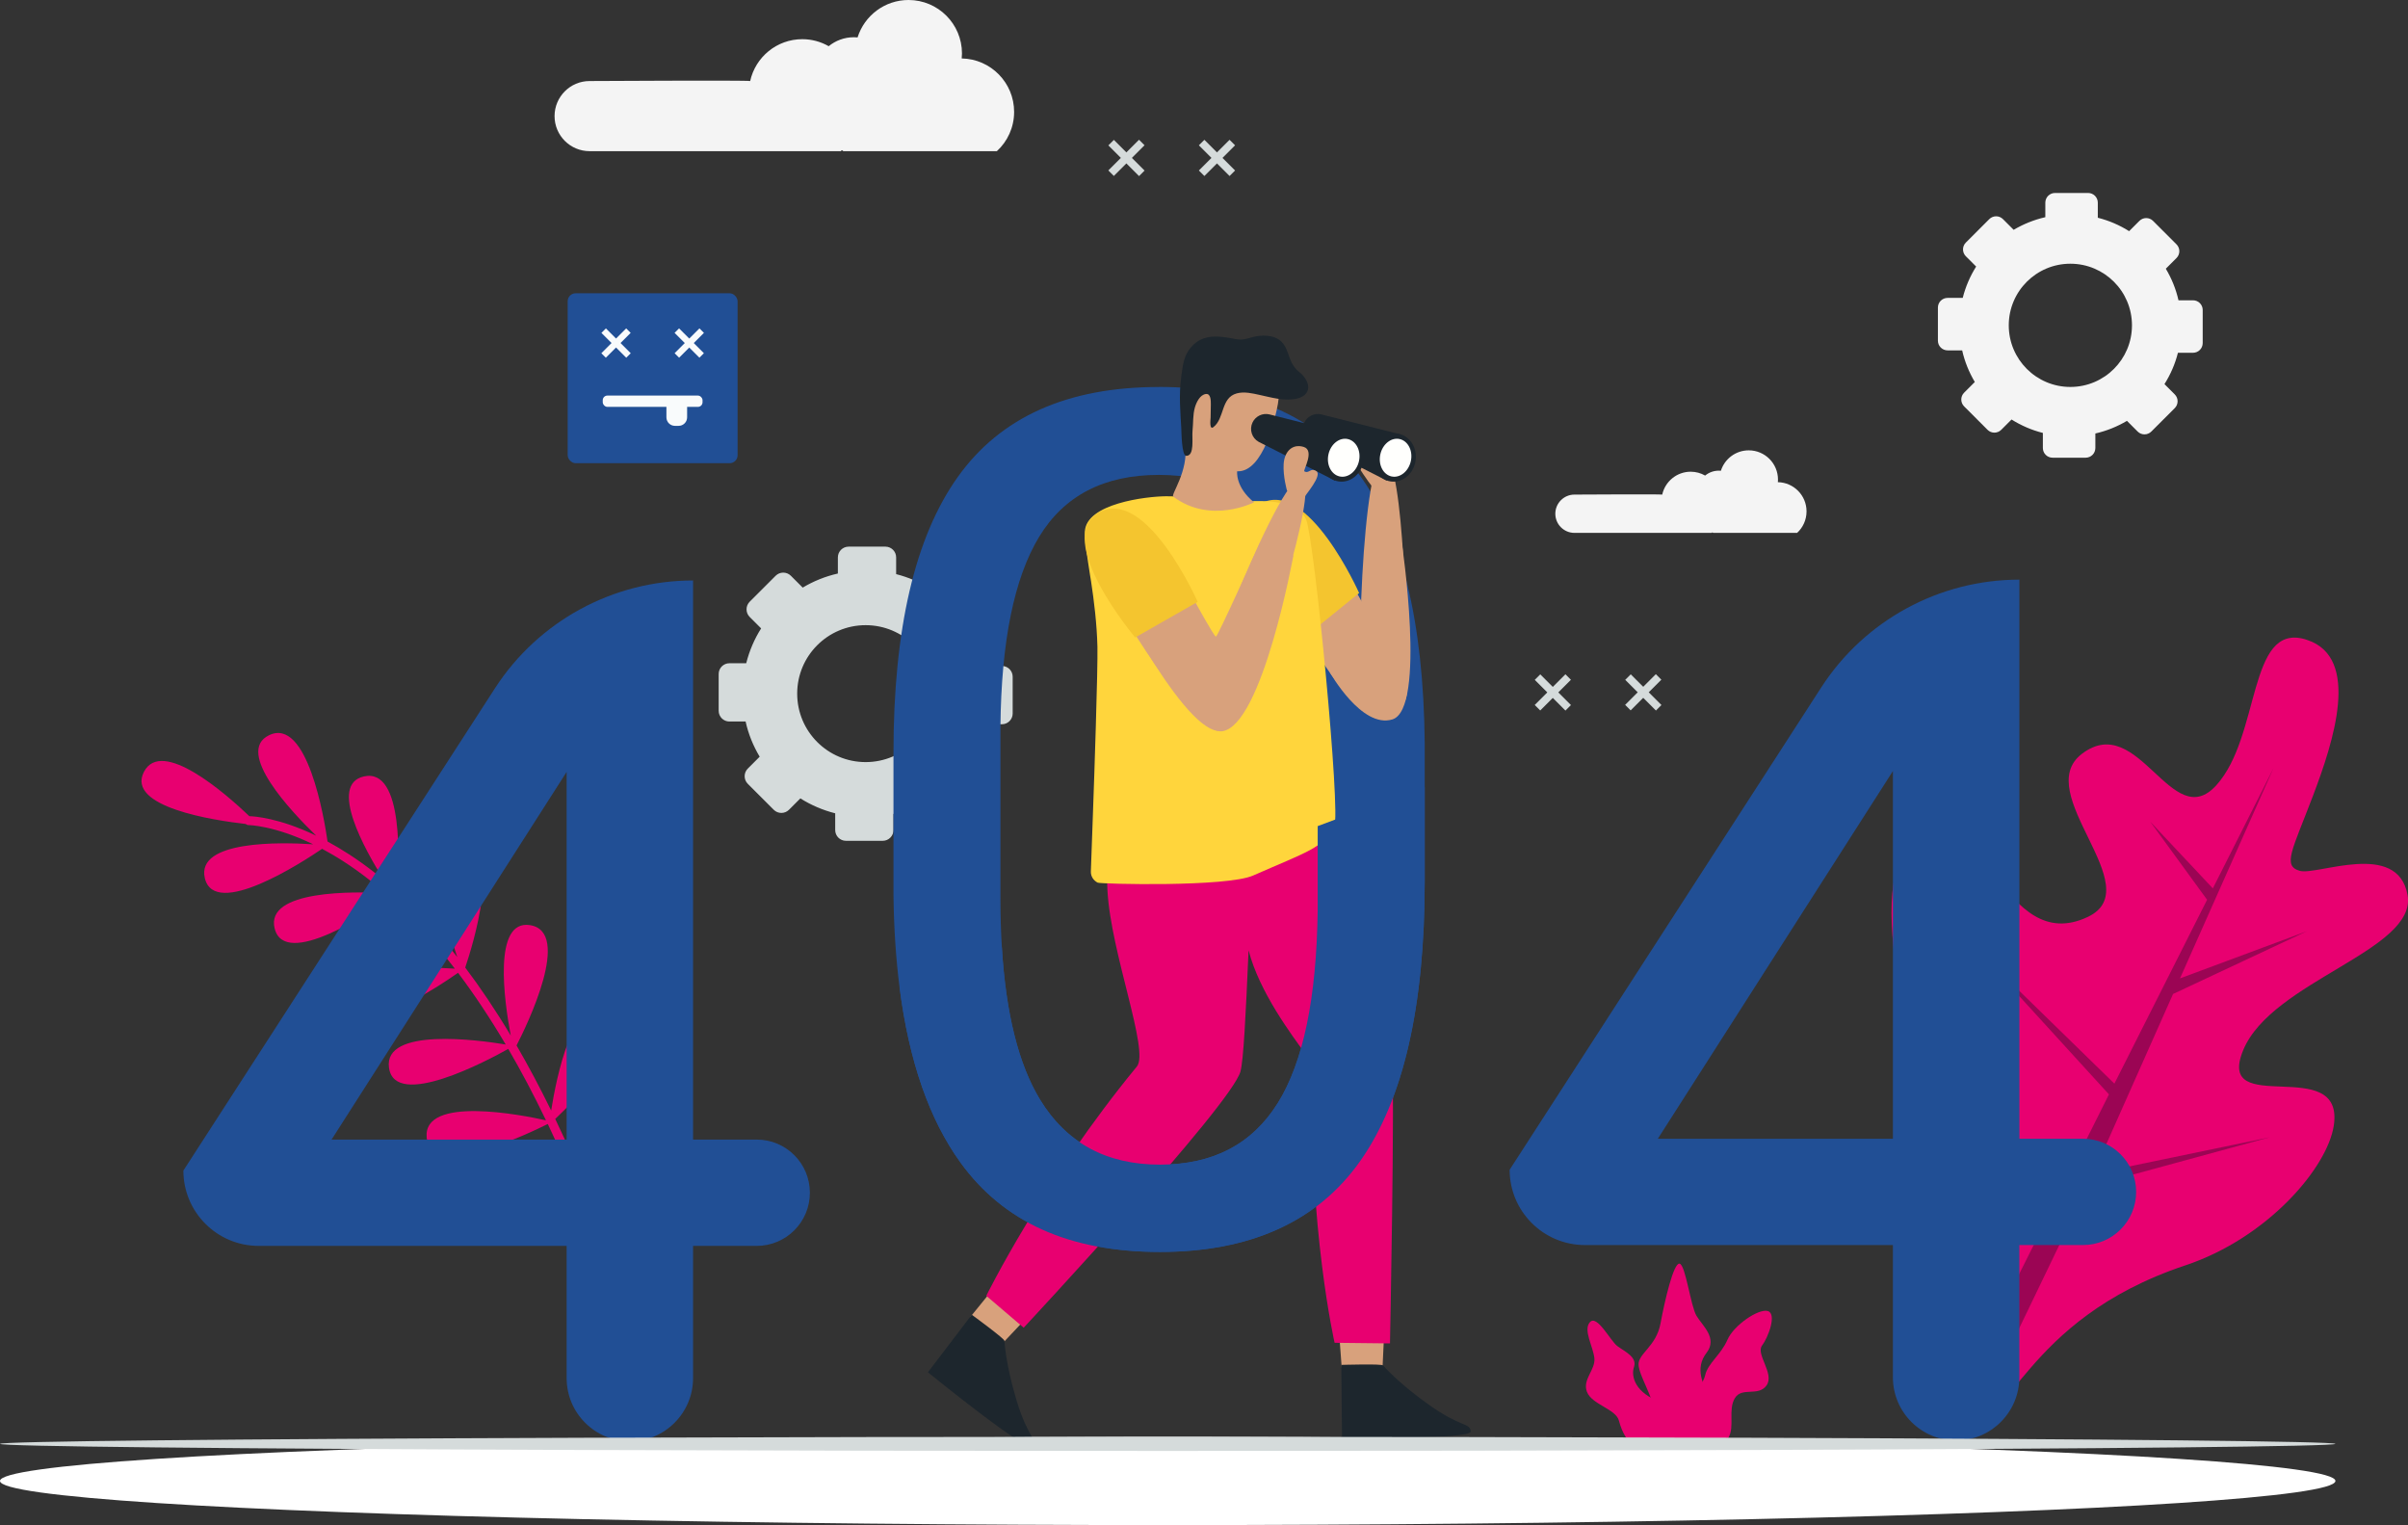<?xml version="1.0" encoding="UTF-8"?><svg id="Layer_2" xmlns="http://www.w3.org/2000/svg" viewBox="0 0 432.7 274"><rect x="0" y="0" width="432.7" height="274" fill="#333333" stroke="none"/><g id="obj"><path d="m180.05,119.63h-2.9c-.51-2.26-1.38-4.38-2.54-6.32h0l2.13-2.13c.75-.75.75-1.98,0-2.73l-4.67-4.67c-.75-.75-1.98-.75-2.73,0l-2.05,2.05c-1.91-1.2-4.02-2.11-6.26-2.68v-3.01c0-1.07-.87-1.93-1.93-1.93h-6.61c-1.07,0-1.93.87-1.93,1.93v2.9c-2.26.51-4.39,1.38-6.32,2.53l-2.13-2.13c-.75-.75-1.98-.75-2.73,0l-4.67,4.67c-.75.75-.75,1.98,0,2.73l2.06,2.06c-1.21,1.91-2.11,4.01-2.68,6.26h-3.02c-1.07,0-1.93.87-1.93,1.93v6.61c0,1.07.87,1.93,1.93,1.93h2.91c.5,2.26,1.37,4.38,2.53,6.32l-2.14,2.14c-.75.75-.75,1.98,0,2.73l4.67,4.67c.75.75,1.98.75,2.73,0l2.05-2.05s0,0,0,0c1.91,1.2,4.01,2.11,6.26,2.68,0,0,0,0,0,0v3.01c0,1.07.87,1.93,1.93,1.93h6.61c1.07,0,1.93-.87,1.93-1.93v-2.9s0,0,0,0c2.26-.51,4.39-1.37,6.31-2.53,0,0,0,0,0,0l2.13,2.13c.75.75,1.98.75,2.73,0l4.67-4.67c.75-.75.75-1.98,0-2.73l-2.05-2.05s0,0,0,0c1.21-1.91,2.12-4.01,2.69-6.26h3.01c1.07,0,1.93-.87,1.93-1.93v-6.61c0-1.07-.87-1.93-1.93-1.93Zm-24.5,17.29c-6.79,0-12.3-5.5-12.3-12.3s5.51-12.3,12.3-12.3,12.31,5.5,12.31,12.3-5.51,12.3-12.31,12.3Z" style="fill:#d5dbdb; stroke-width:0px;"/><path d="m394.07,53.96h-2.61c-.46-2.03-1.24-3.94-2.28-5.68h0l1.92-1.92c.68-.68.68-1.78,0-2.46l-4.21-4.21c-.68-.68-1.78-.68-2.46,0l-1.84,1.84c-1.72-1.08-3.61-1.9-5.63-2.41v-2.71c0-.96-.78-1.74-1.74-1.74h-5.95c-.96,0-1.74.78-1.74,1.74v2.61c-2.03.46-3.94,1.24-5.69,2.27l-1.92-1.92c-.68-.68-1.78-.68-2.46,0l-4.21,4.21c-.68.68-.68,1.78,0,2.46l1.85,1.85c-1.08,1.72-1.9,3.61-2.41,5.63h-2.72c-.96,0-1.74.78-1.74,1.74v5.95c0,.96.78,1.74,1.74,1.74h2.62c.45,2.03,1.24,3.94,2.27,5.68l-1.92,1.92c-.68.68-.68,1.78,0,2.46l4.21,4.21c.68.68,1.78.68,2.46,0l1.85-1.85s0,0,0,0c1.72,1.08,3.61,1.9,5.63,2.41,0,0,0,0,0,0v2.71c0,.96.78,1.74,1.74,1.74h5.95c.96,0,1.74-.78,1.74-1.74v-2.61s0,0,0,0c2.03-.46,3.94-1.24,5.68-2.27,0,0,0,0,0,0l1.92,1.92c.68.68,1.78.68,2.46,0l4.21-4.21c.68-.68.68-1.78,0-2.46l-1.85-1.85s0,0,0,0c1.08-1.72,1.91-3.61,2.42-5.63h2.71c.96,0,1.74-.78,1.74-1.74v-5.95c0-.96-.78-1.74-1.74-1.74Zm-22.04,15.56c-6.11,0-11.07-4.95-11.07-11.07s4.96-11.07,11.07-11.07,11.07,4.95,11.07,11.07-4.96,11.07-11.07,11.07Z" style="fill:#f4f4f4; stroke-width:0px;"/><path d="m392.68,227.34c-29.79,9.96-31.27,30.33-39.26,26.6-.41-.19-.77-.4-1.08-.65-5.39-4.27,4.8-16.51-3.36-45.38-5.15-18.28-15.62-51.81-3.36-58.69,10.49-5.88,14.3,22.79,29.57,15.5,11.1-5.3-10.32-22.25-1.09-29.28,10.21-7.8,16.13,14.47,24.14,5.66,7.99-8.8,5.65-29.15,15.9-26.27.16.04.31.1.46.15,9.62,3.2,4.73,18.25,1.04,27.96-3.75,9.86-5.53,12.6-2.41,13.51,3.12.91,17.62-5.57,19.39,4.35,1.76,9.93-24.38,15.4-29.53,27.87-5.16,12.48,18.3.46,16.27,13.6-1.18,7.55-11.87,20.13-26.67,25.07Z" style="fill:#e80070; stroke-width:0px;"/><polygon points="407.85 204.33 376.11 210.91 390.51 178.52 390.53 178.56 414.54 167.3 391.73 175.78 408.55 137.96 397.63 159.61 386.37 147.61 396.6 161.65 379.94 194.69 354.93 170.29 378.96 196.62 358.13 238.31 362.09 240.19 375.06 213.27 407.85 204.33" style="fill:#9b0554; stroke-width:0px;"/><path d="m302.22,266.39c-.76-1.64-3.8-7.94-4.6-11.95-.8-4.01-3.07-7.23-3.18-9.24-.11-2.01,3.17-3.27,3.94-7.42.77-4.15,2.35-10.93,3.42-10.75,1.08.18,1.98,7.56,3.04,9.36,1.06,1.8,3.87,4.01,1.8,6.68-2.07,2.68-.86,5.8,1.16,8.5,2.02,2.7-3.44,6.25-2.81,9.97.63,3.72-.29,8.77-.29,8.77l-2.48-3.92Z" style="fill:#e80070; stroke-width:0px;"/><path d="m302.99,258.39c-.16,0-.31-.12-.33-.28-.33-2.46-1.12-4.32-1.75-5.81-.5-1.18-.93-2.2-.99-3.16-.07-1.18.57-2.11,1.19-3.01.58-.84,1.17-1.7,1.29-2.82.25-2.35-1.98-7.5-2-7.55-.07-.16,0-.36.17-.43.17-.07.36,0,.43.17.09.22,2.32,5.36,2.05,7.88-.14,1.29-.81,2.26-1.4,3.12-.61.89-1.14,1.65-1.08,2.61.05.85.45,1.77.94,2.94.65,1.53,1.46,3.44,1.8,5.98.02.18-.1.34-.28.37-.01,0-.02,0-.04,0Z" style="fill:#e80070; stroke-width:0px;"/><path d="m296.68,265.28c-.81-.34-1.17-4.69-2.65-5.31-1.48-.62-2.58-2.63-3.12-4.73s-4.87-2.9-5.74-5.16c-.87-2.26,1.54-3.94,1.33-6.05-.21-2.11-2.07-5.08-.8-6.49,1.27-1.41,3.66,3.33,4.9,4.28,1.24.95,3.63,1.95,3.02,3.76s.35,4.71,4.62,6.24c4.27,1.53,7.4,17.25-1.56,13.47Z" style="fill:#e80070; stroke-width:0px;"/><path d="m297.16,257.78c-.14,0-.27-.08-.31-.22-.89-2.52-2.22-3.5-3.76-4.62-.8-.58-1.62-1.18-2.43-2.04-2.43-2.57-1.43-7.15-1.38-7.35.04-.18.21-.28.39-.25.18.04.29.21.25.39,0,.04-.97,4.44,1.22,6.76.77.81,1.57,1.39,2.34,1.96,1.56,1.14,3.04,2.22,3.99,4.93.06.17-.03.36-.2.42-.03.01-.07.02-.1.02Z" style="fill:#e80070; stroke-width:0px;"/><path d="m304.58,265.58c.2-.66.35-3.48,1.86-4.17s3.01-1.15,4.16-3.13c1.15-1.98-.12-4.99,1.14-7.08,1.25-2.09,4.23-.21,5.7-2.3s-1.97-5.6-.82-7.14c1.16-1.55,2.69-5.71,1.05-6.21-1.64-.5-6.13,2.53-7.26,5.16s-3.48,4.2-3.98,6.28c-.49,2.07-2.2,3.2-2.59,5.27s.34,5.2-.37,7.5c-.71,2.3,1.11,5.83,1.11,5.83Z" style="fill:#e80070; stroke-width:0px;"/><path d="m307.45,257.92s-.02,0-.02,0c-.18,0-.32-.16-.31-.34.28-5.64,2.16-8.73,4.16-11.24,1.52-1.91,2.4-5.54,2.41-5.57.04-.17.22-.29.39-.24.17.04.28.22.24.39-.04.15-.93,3.8-2.53,5.83-1.93,2.42-3.74,5.42-4.01,10.87,0,.17-.15.31-.32.31Z" style="fill:#e80070; stroke-width:0px;"/><path d="m106.26,215.94c2.58-2.38,16.75-15.89,9.9-19.73-6.57-3.68-9.58,14.26-10.24,18.87-2.02-5.06-4.08-9.72-6.15-14.05,3.6-3.4,15.78-15.58,9.33-19.2-6.1-3.42-9.13,11.81-10.06,17.69-2.07-4.24-4.15-8.12-6.22-11.69,1.95-3.8,9.98-20.36,2.46-21.61-6.81-1.13-4.64,13.84-3.5,19.83-2.76-4.62-5.5-8.66-8.18-12.22,1.41-4.19,6.78-21.55-.8-21.67-6.77-.11-2.69,13.82-.63,19.79-3.82-4.87-7.48-8.73-10.84-11.78.38-4.68,1.34-22.34-5.96-20.67-6.32,1.45.08,13.01,3.64,18.65-.67-.56-1.33-1.09-1.97-1.59-2.94-2.28-5.68-4.01-8.18-5.37-.59-4.12-3.64-22.45-10.53-19.09-6.14,2.99,4.01,13.72,8.49,18.05-6.65-3.21-11.15-3.49-12.01-3.51-4.21-4.01-15.78-14.19-18.96-7.94-3.2,6.31,12.57,8.69,18.3,9.34.14.12.32.2.51.2.06,0,4.61.05,11.61,3.45-5.93-.39-21.02-.72-19.47,6.05,1.72,7.5,17.66-2.91,21.08-5.24,2.53,1.35,5.32,3.11,8.31,5.44.98.76,2,1.61,3.05,2.53-5.51-.31-21.6-.62-19.89,6.33,1.81,7.37,17.2-2.9,20.85-5.47,3.55,3.22,7.45,7.37,11.53,12.7-4.94-.32-22.16-.91-20.4,6.27,1.82,7.46,17.54-3.11,20.98-5.52,2.79,3.71,5.66,7.98,8.56,12.88-4.83-.8-22-3.16-20.97,4.18,1.06,7.61,17.8-1.35,21.43-3.39,2.26,3.87,4.53,8.14,6.78,12.83-4.35-.97-22.11-4.47-21.44,3.07.69,7.77,18.41-.73,21.76-2.41,2.03,4.25,4.05,8.84,6.03,13.82-4.43-.98-22.07-4.43-21.4,3.08.69,7.72,18.15-.6,21.68-2.37,1.28,3.24,2.55,6.62,3.8,10.18.13.37.51.59.89.52.04,0,.09-.02.13-.03.42-.15.64-.6.49-1.02-1.25-3.56-2.52-6.95-3.81-10.19Z" style="fill:#e80070; stroke-width:0px;"/><path d="m208.23,69.53c-16.42,0-28.47,5.4-36.15,16.2-7.69,10.8-11.53,27.32-11.53,49.54v25.66c.08,5.87.44,11.34,1.09,16.41,1.69,13.28,5.35,23.79,10.96,31.53,7.75,10.7,19.7,16.05,35.83,16.05s28.36-5.46,36.05-16.42c7.68-10.94,11.53-27.66,11.53-50.17v-24.93c-.22-21.74-4.16-37.83-11.85-48.25-7.68-10.43-19.67-15.63-35.93-15.63Zm28.56,94c-.2,15.79-2.61,27.36-7.21,34.7-4.61,7.34-11.66,11.01-21.14,11.01s-16.81-3.89-21.55-11.68c-3.85-6.32-6.13-15.44-6.86-27.37-.18-2.79-.26-5.74-.26-8.84v-30.74c.15-15.37,2.47-26.77,6.96-34.17,4.5-7.41,11.67-11.12,21.51-11.12s17.13,3.73,21.71,11.17c4.57,7.45,6.85,19.31,6.85,35.58v31.47Z" style="fill:#214f95; stroke-width:0px;"/><path d="m124.55,104.29h0c-14.4,0-27.82,7.3-35.63,19.4l-55.97,86.62h0c0,7.47,6.06,13.53,13.53,13.53h55.34v23.75c0,6.28,5.09,11.36,11.36,11.36h0c6.28,0,11.36-5.09,11.36-11.36v-23.75h11.44c5.27,0,9.55-4.27,9.55-9.55h0c0-5.27-4.27-9.55-9.55-9.55h-11.44v-100.45Zm-64.97,100.45l42.24-66.06v66.06h-42.24Z" style="fill:#214f95; stroke-width:0px;"/><path d="m362.87,204.59v-100.45h0c-14.4,0-27.82,7.3-35.63,19.4l-55.97,86.62h0c0,7.47,6.06,13.53,13.53,13.53h55.34v23.75c0,6.28,5.09,11.36,11.36,11.36h0c6.28,0,11.36-5.09,11.36-11.36v-23.75h11.44c5.27,0,9.55-4.27,9.55-9.55h0c0-5.27-4.27-9.55-9.55-9.55h-11.44Zm-64.97,0l42.24-66.06v66.06h-42.24Z" style="fill:#214f95; stroke-width:0px;"/><path d="m220.39,139.43c-3.9,1-6.15,5.35-4.92,9.42.98,3.24,2.73,7.41,5.86,12.29,7.82,12.19,13.73,28.45,19.45,28.45s7.82-10.03,2.48-23.17c-4.82-11.88-9.15-27.43-13.35-28.25-2.12-.41-6.11.38-9.52,1.25Z" style="fill:#d8a17c; stroke-width:0px;"/><path d="m217.22,190.39c-4.33-12.52-33.38,30.08-39.4,43.57-6.02,13.49,2.15,7.22,17.24-10.46,15.09-17.68,23.87-28.19,22.17-33.11Z" style="fill:#d8a17c; stroke-width:0px;"/><polygon points="177.95 232.2 174.38 236.59 180.17 241.33 183.89 237.38 177.95 232.2" style="fill:#d8a17c; stroke-width:0px;"/><path d="m244.85,182.49c-11.31-6.91-6.62,46.57-2.67,60.81,3.94,14.24,6.25,2.09,6.64-21.16.39-23.25.48-36.93-3.97-39.65Z" style="fill:#d8a17c; stroke-width:0px;"/><polygon points="240.56 238.53 241.24 247.66 248.34 247.66 248.74 239.09 240.56 238.53" style="fill:#d8a17c; stroke-width:0px;"/><path d="m213.17,138.64c-4.17-.97-8.26,1.84-8.91,6.07-.52,3.36-.72,7.93.07,13.79,1.98,14.63.32,31.99,5.77,34.72,5.45,2.73,11.94-5.22,12.75-19.52.73-12.92,3.59-28.89-.05-31.63-1.84-1.38-5.99-2.58-9.63-3.43Z" style="fill:#d8a17c; stroke-width:0px;"/><path d="m177.22,232.8l6.73,5.74s37.27-39.98,38.95-46.02c.54-1.98.95-9.91,1.46-21.78,1.96,7.57,7.8,15.24,10.28,18.72.21.28.41.54.54.75.28.45.49.77.56.97.02.06.02.09.02.13-.65,29.43,4.06,49.94,4.06,49.94l9.95.11s.88-42.91.39-54.86c-.43-9.95-14.04-44.65-14.04-44.65,0,0-25.32-16.75-27.71-.52-1.61.21-3.01.41-4,.56-1.03.15-1.63.26-1.63.26,0,0-4.39,6.64-3.78,17.84.6,11.2,7.57,28.85,5.29,31.62-16.83,20.44-27.06,41.19-27.06,41.19Z" style="fill:#e80070; stroke-width:0px;"/><path d="m248.54,245.32s2.67,3.16,8.4,7.19c5.73,4.03,7.15,3.06,7.34,4.64.19,1.57-23.13,1.07-23.13,1.07l-.13-13s7.51-.23,7.52.11Z" style="fill:#1d262d; stroke-width:0px;"/><path d="m180.5,240.91s.17,4.13,2.21,10.83c2.04,6.7,3.76,6.81,2.94,8.17-.82,1.36-18.91-13.36-18.91-13.36l7.88-10.34s6.07,4.43,5.87,4.7Z" style="fill:#1d262d; stroke-width:0px;"/><path d="m211.07,109.33c1.11-.18,2.25.76,2.49,2.05.19,1.03.43,3.55.41,5.32-.04,4.37.13,8.44-1.3,9.13-1.43.68-2.93-1.98-3.35-6.3-.38-3.91-1.75-8.68-.81-9.41.48-.37,1.58-.62,2.55-.78Z" style="fill:#d8a17c; stroke-width:0px;"/><path d="m250.7,128.19c1.45-1.01,2.19-2.74,2.18-4.51-.06-8.71-.52-40.25-4.04-41.74-4.08-1.73-5.5,43.79-3.57,45.13,1.5,1.04,3.09,2.75,5.42,1.12Z" style="fill:#d8a17c; stroke-width:0px;"/><path d="m250.41,85.48s1.03-2.49-.51-5.45c-1.15-2.2-3.13-3.17-4.43-2.44-1.3.73-1.76.85-1.2,3.28.34,1.51-1.8.13-.41,2.54,1.4,2.42,2.86,4.2,2.86,4.2" style="fill:#d8a17c; stroke-width:0px;"/><path d="m225.76,91.8c-1.2,1.58-1.24,3.77-.36,5.53,3.95,7.93,17.63,34.27,23.61,31.66,7.03-3.06-6.48-25.68-11.21-31.71-3.94-5.03-9.14-9.29-12.05-5.48Z" style="fill:#d8a17c; stroke-width:0px;"/><path d="m238.99,120.83s5.69,10.13,11.22,8.42c6.13-1.9,1.68-31.77,1.68-31.77l-12.91,23.36" style="fill:#d8a17c; stroke-width:0px;"/><path d="m244.23,106.56s-9.22-20.76-17.71-16.07c-8.48,4.69,7.14,24.62,7.14,24.62l10.56-8.56Z" style="fill:#f4c52f; stroke-width:0px;"/><path d="m197.2,116.17c.04,2.05-.09,7.72-.29,14.32-.16,5.48-.37,11.61-.56,16.88-.13,3.61-.24,6.83-.33,9.17-.04.93.5,1.68,1.23,2.04.6.26,23.18.82,27.93-1.28,9.53-4.2,12.74-4.99,14.58-8.83,1.19-2.48-3.51-51.08-5.04-55.07-.85-2.21-4.2-3.15-6.66-3.32-1.31-.09-2.63-.05-2.75-.05,0,0-.97.19-.93.32,0,0-13.12-1.11-13.17-1.14h0s-.03-.01-.03-.01c0,0-.65-.04-1.65-.04-3.61.03-14.36,1.31-14.59,6.35-.07,1.6.42,4.41.95,7.93.05.34.11.69.17,1.03.52,3.44,1.03,7.49,1.14,11.7Z" style="fill:#ffd53c; stroke-width:0px;"/><path d="m210.83,89.23c6.72,5.03,14.51,1.02,14.51,1.02-3.42-2.8-3.03-5.58-3.03-5.58,4.73.24,6.94-9.86,7.32-12.11.37-2.26,1.47-10.51-8.87-10.1-10.33.41-8.38,12.61-7.78,17.44.6,4.84-2.65,8.96-2.15,9.34Z" style="fill:#d8a17c; stroke-width:0px;"/><path d="m212.23,67.87c.35-2.47.46-4.24,2.24-5.95,2.13-2.04,5.05-1.48,7.58-1,1.23.24,1.93-.07,3.19-.39,1.22-.31,3.66-.52,5.06.89.81.82,1.09,1.95,1.48,3,.38,1.01.93,1.83,1.78,2.5,1.17.93,2.26,2.83.86,4.05-.48.41-1.11.62-1.73.72-2.14.34-4.25-.28-6.32-.73-1.33-.29-2.79-.65-4.14-.28-2.88.78-2.16,4.5-4.19,6.06-.77.59-.51-1.41-.5-1.73.01-.78.03-1.56.04-2.34,0-.62.03-2-.9-1.88-1.05.14-1.68,1.47-1.95,2.36-.41,1.38-.29,2.83-.44,4.24-.14,1.28.42,4.53-1.14,4.51-.82,0-.85-4.38-.88-4.93-.15-2.74-.46-6.05-.02-9.11Z" style="fill:#1d262d; stroke-width:0px;"/><path d="m220.32,130.22c1.7-.46,2.99-1.85,3.57-3.51,2.87-8.22,13.03-38.09,10.22-40.67-3.26-3-19.89,39.4-18.52,41.31,1.06,1.49,1.99,3.62,4.73,2.88Z" style="fill:#d8a17c; stroke-width:0px;"/><path d="m214.6,107.87s3.56,6.48,3.89,6.51c.32.03,7.96-16.97,7.96-16.97l5.96,2.4s-5.59,30.68-12.82,31.57c-4.47.55-15.51-17.23-15.51-17.23" style="fill:#d8a17c; stroke-width:0px;"/><path d="m196.75,93.96c-1.2,1.58-1.24,3.77-.36,5.53,3.95,7.93,17.63,34.27,23.61,31.66,7.03-3.06-6.48-25.68-11.21-31.71-3.94-5.03-9.14-9.29-12.05-5.48Z" style="fill:#d8a17c; stroke-width:0px;"/><path d="m251.37,77.97l-13.95-3.52c-1.23-.29-2.5.32-3.04,1.47h0c-.59,1.27-.11,2.78,1.11,3.46l13.7,6.97" style="fill:#1d262d; stroke-width:0px;"/><path d="m246.67,81.66c-.34,2.38,1.12,4.54,3.24,4.84,2.13.3,4.12-1.38,4.46-3.76.34-2.38-1.12-4.54-3.24-4.84-2.13-.3-4.12,1.38-4.46,3.76Z" style="fill:#1d262d; stroke-width:0px;"/><path d="m248.03,81.65c-.4,1.85.51,3.62,2.02,3.95s3.07-.91,3.47-2.77c.4-1.85-.51-3.62-2.02-3.95s-3.07.91-3.47,2.77Z" style="fill:#fffffd; stroke-width:0px;"/><path d="m242.05,77.97l-13.95-3.52c-1.23-.29-2.5.32-3.04,1.47h0c-.59,1.27-.11,2.78,1.11,3.46l13.7,6.97" style="fill:#1d262d; stroke-width:0px;"/><path d="m237.34,81.66c-.34,2.38,1.12,4.54,3.24,4.84,2.13.3,4.12-1.38,4.46-3.76.34-2.38-1.12-4.54-3.24-4.84-2.13-.3-4.12,1.38-4.46,3.76Z" style="fill:#1d262d; stroke-width:0px;"/><path d="m238.71,81.65c-.4,1.85.51,3.62,2.02,3.95s3.07-.91,3.47-2.77c.4-1.85-.51-3.62-2.02-3.95s-3.07.91-3.47,2.77Z" style="fill:#fffffd; stroke-width:0px;"/><path d="m234.41,89.31c.09-.31,3.27-3.92,2.13-4.66-1.06-.69-1.31.52-2.16.03-.26-.15,1.95-3.77-.13-4.39s-3.46.89-3.59,3.1.61,4.78.61,4.78l3.15,1.14Z" style="fill:#d8a17c; stroke-width:0px;"/><path d="m215.22,108.13s-9.22-20.76-17.71-16.07c-8.48,4.69,6.47,22.47,6.47,22.47l11.23-6.4Z" style="fill:#f4c52f; stroke-width:0px;"/><path d="m256.01,141.42v16.92c0,22.51-3.85,39.23-11.53,50.17-7.69,10.95-19.7,16.42-36.05,16.42s-28.08-5.35-35.83-16.05c-5.61-7.74-9.27-18.25-10.96-31.53,1.83-.72,8.85-3.45,18.38-7.16.73,11.93,3.01,21.05,6.86,27.37,4.74,7.79,11.93,11.68,21.55,11.68s16.53-3.67,21.14-11.01c4.6-7.34,7.01-18.9,7.21-34.7v-15.11c8.17-3.06,15.03-5.58,19.22-7Z" style="fill:#214f95; stroke-width:0px;"/><path d="m172.81,10.5s0,0,0,0c.03-.3.05-.6.05-.9,0-5.3-4.3-9.6-9.6-9.6-4.3,0-7.93,2.82-9.16,6.72-.22-.02-.45-.03-.68-.03-1.71,0-3.28.61-4.51,1.61-1.4-.8-3.02-1.26-4.74-1.26-4.59,0-8.42,3.22-9.37,7.52h0s0,0,0,0c-.59-.16-28.85,0-28.85,0-3.48,0-6.3,2.82-6.3,6.3s2.82,6.3,6.3,6.3h45.14c.06-.06.12-.12.18-.19.1.06.19.12.28.19h27.58c1.91-1.75,3.1-4.26,3.1-7.06,0-5.24-4.2-9.5-9.41-9.6Z" style="fill:#f4f4f4; stroke-width:0px;"/><path d="m319.47,86.65h0c.02-.16.02-.33.02-.49,0-2.9-2.35-5.25-5.25-5.25-2.35,0-4.34,1.54-5.01,3.67-.12-.01-.25-.02-.37-.02-.94,0-1.79.33-2.46.88-.77-.44-1.65-.69-2.59-.69-2.51,0-4.6,1.76-5.12,4.11h0s0,0,0,0c-.32-.09-15.77,0-15.77,0-1.9,0-3.44,1.54-3.44,3.44s1.54,3.44,3.44,3.44h24.68s.06-.07.1-.1c.05.03.1.07.15.1h15.08c1.04-.96,1.69-2.33,1.69-3.86,0-2.87-2.29-5.19-5.14-5.25Z" style="fill:#f4f4f4; stroke-width:0px;"/><ellipse cx="209.83" cy="266.07" rx="209.83" ry="7.93" style="fill:#fff; stroke-width:0px;"/><ellipse cx="209.83" cy="259.41" rx="209.83" ry="1.27" style="fill:#d5dbdb; stroke-width:0px;"/><rect x="102.01" y="52.69" width="30.53" height="30.53" rx="1.43" ry="1.43" style="fill:#214f95; stroke-width:0px;"/><rect x="107.54" y="61.06" width="6.31" height="1.14" transform="translate(-11.16 96.33) rotate(-45)" style="fill:#f9fbfc; stroke-width:0px;"/><rect x="110.13" y="58.48" width="1.14" height="6.31" transform="translate(-11.16 96.31) rotate(-44.99)" style="fill:#f9fbfc; stroke-width:0px;"/><rect x="120.7" y="61.06" width="6.31" height="1.14" transform="translate(-7.3 105.63) rotate(-45)" style="fill:#f9fbfc; stroke-width:0px;"/><rect x="123.28" y="58.47" width="1.14" height="6.31" transform="translate(-7.3 105.63) rotate(-45)" style="fill:#f9fbfc; stroke-width:0px;"/><rect x="108.31" y="71.07" width="17.93" height="2.03" rx=".83" ry=".83" style="fill:#f9fbfc; stroke-width:0px;"/><path d="m121.94,76.51h-.66c-.84,0-1.53-.68-1.53-1.53v-3.31h3.72v3.31c0,.84-.68,1.53-1.53,1.53Z" style="fill:#f9fbfc; stroke-width:0px;"/><rect x="275.13" y="123.69" width="7.8" height="1.4" transform="translate(-6.23 233.74) rotate(-45)" style="fill:#d5dbdb; stroke-width:0px;"/><rect x="278.33" y="120.5" width="1.4" height="7.8" transform="translate(-6.25 233.7) rotate(-44.99)" style="fill:#d5dbdb; stroke-width:0px;"/><rect x="291.39" y="123.69" width="7.8" height="1.4" transform="translate(-1.48 245.22) rotate(-45)" style="fill:#d5dbdb; stroke-width:0px;"/><rect x="294.59" y="120.5" width="1.4" height="7.8" transform="translate(-1.47 245.24) rotate(-45)" style="fill:#d5dbdb; stroke-width:0px;"/><rect x="198.52" y="27.67" width="7.8" height="1.4" transform="translate(39.22 151.43) rotate(-45)" style="fill:#d5dbdb; stroke-width:0px;"/><rect x="201.71" y="24.47" width="1.4" height="7.8" transform="translate(39.21 151.42) rotate(-44.99)" style="fill:#d5dbdb; stroke-width:0px;"/><rect x="214.78" y="27.67" width="7.8" height="1.4" transform="translate(43.99 162.94) rotate(-45)" style="fill:#d5dbdb; stroke-width:0px;"/><rect x="217.98" y="24.47" width="1.4" height="7.8" transform="translate(43.99 162.94) rotate(-45)" style="fill:#d5dbdb; stroke-width:0px;"/></g></svg>